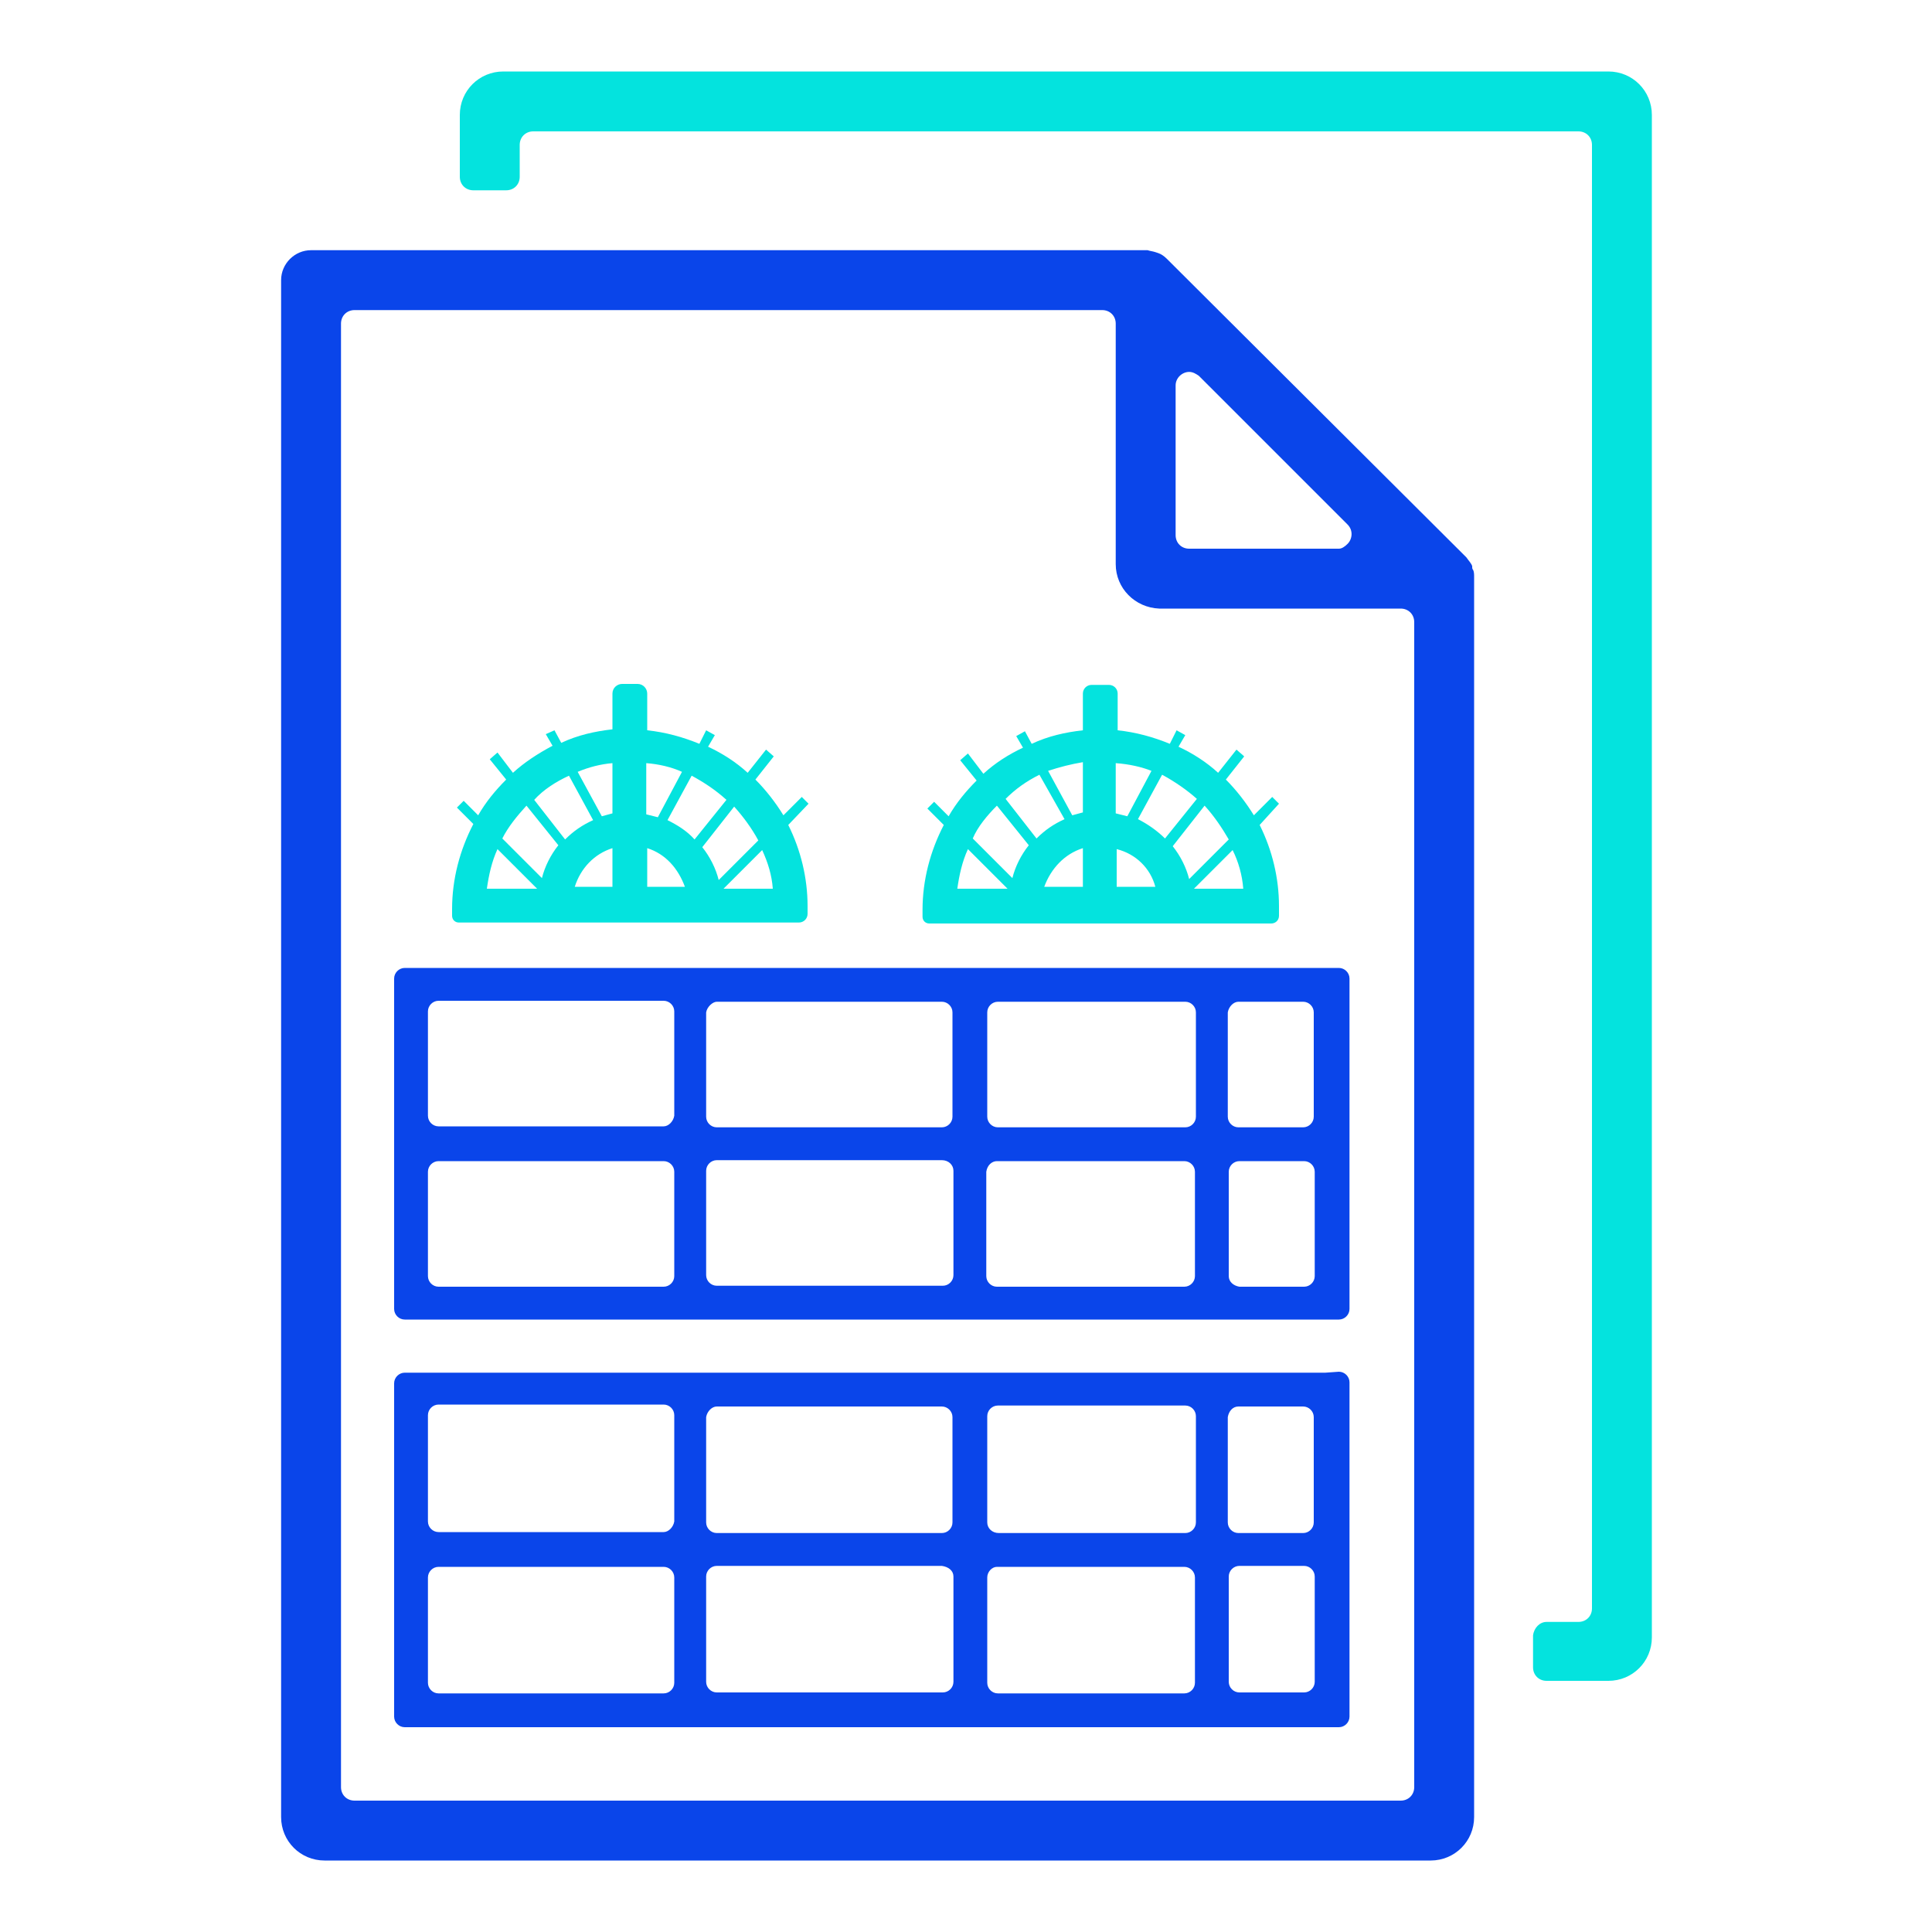 <?xml version="1.0" encoding="utf-8"?>
<!-- Generator: Adobe Illustrator 26.0.3, SVG Export Plug-In . SVG Version: 6.00 Build 0)  -->
<svg version="1.1" id="Camada_1" xmlns="http://www.w3.org/2000/svg" xmlns:xlink="http://www.w3.org/1999/xlink" x="0px" y="0px"
	 viewBox="0 0 200 200" style="enable-background:new 0 0 200 200;" xml:space="preserve">
<style type="text/css">
	.st0{fill:#0A45EA;}
	.st1{fill:#04E3DE;}
</style>
<g>
	<path class="st0" d="M29.1,29v159.1c0,2.5,2,4.5,4.5,4.5l0,0h114.5c2.5,0,4.5-2,4.5-4.5l0,0V59.9c0-0.1,0-0.1,0-0.2
		c0-0.2,0-0.5-0.1-0.7c-0.1-0.1-0.1-0.2-0.1-0.4c-0.1-0.3-0.4-0.6-0.6-0.9l-31-30.9c-0.3-0.3-0.6-0.5-0.9-0.6l-0.3-0.1
		c-0.3-0.1-0.5-0.1-0.8-0.2c-0.1,0-0.1,0-0.2,0H32.2C30.5,25.9,29.1,27.3,29.1,29L29.1,29z M138.6,56.8h-15.5
		c-0.8,0-1.4-0.6-1.4-1.4l0,0V39.9c0-0.8,0.7-1.4,1.4-1.4c0.4,0,0.7,0.2,1,0.4l15.4,15.4c0.6,0.6,0.5,1.5,0,2
		C139.2,56.6,138.9,56.8,138.6,56.8z M36.7,32.1h77.4c0.8,0,1.4,0.6,1.4,1.4l0,0v24.9c0,2.5,2,4.5,4.5,4.6h0.1h24.9
		c0.8,0,1.4,0.6,1.4,1.4V185c0,0.8-0.6,1.4-1.4,1.4H36.7c-0.8,0-1.4-0.6-1.4-1.4V33.5C35.3,32.7,35.9,32.1,36.7,32.1L36.7,32.1z"/>
	<path class="st1" d="M158.7,169.3v3.3c0,0.8,0.6,1.4,1.4,1.4h6.4c2.5,0,4.5-2,4.5-4.5l0,0V11.9c0-2.5-2-4.5-4.5-4.5l0,0H52.1
		c-2.5,0-4.5,2-4.5,4.5l0,0v6.4c0,0.8,0.6,1.4,1.4,1.4h0.1h3.3c0.8,0,1.4-0.6,1.4-1.4l0,0V15c0-0.8,0.6-1.4,1.4-1.4l0,0h108.2
		c0.8,0,1.4,0.6,1.4,1.4l0,0v151.5c0,0.8-0.6,1.4-1.4,1.4h-3.3C159.4,167.9,158.8,168.5,158.7,169.3L158.7,169.3z"/>
	<path class="st0" d="M137.2,100.2H41.9c-0.6,0-1.1,0.5-1.1,1.1v34.2c0,0.6,0.5,1.1,1.1,1.1l0,0h96.7c0.6,0,1.1-0.5,1.1-1.1l0,0
		v-34.2c0-0.6-0.5-1.1-1.1-1.1C138.4,100.2,137.2,100.2,137.2,100.2z M74.2,103.7h23.3c0.6,0,1.1,0.5,1.1,1.1v10.8
		c0,0.6-0.5,1.1-1.1,1.1H74.2c-0.6,0-1.1-0.5-1.1-1.1v-10.8C73.2,104.2,73.8,103.7,74.2,103.7L74.2,103.7z M68.7,116.6H45.4
		c-0.6,0-1.1-0.5-1.1-1.1v-10.8c0-0.6,0.5-1.1,1.1-1.1h23.3c0.6,0,1.1,0.5,1.1,1.1v10.8C69.7,116.1,69.2,116.6,68.7,116.6
		L68.7,116.6z M98.7,121.2V132c0,0.6-0.5,1.1-1.1,1.1l0,0H74.2c-0.6,0-1.1-0.5-1.1-1.1l0,0v-10.8c0-0.6,0.5-1.1,1.1-1.1h23.3
		C98.2,120.1,98.7,120.6,98.7,121.2C98.7,121.1,98.7,121.2,98.7,121.2L98.7,121.2z M103.2,120.2h19.4c0.6,0,1.1,0.5,1.1,1.1v10.8
		c0,0.6-0.5,1.1-1.1,1.1l0,0h-19.4c-0.6,0-1.1-0.5-1.1-1.1l0,0v-10.8C102.2,120.6,102.7,120.2,103.2,120.2z M102.2,115.6v-10.8
		c0-0.6,0.5-1.1,1.1-1.1h19.4c0.6,0,1.1,0.5,1.1,1.1v10.8c0,0.6-0.5,1.1-1.1,1.1h-19.4C102.7,116.7,102.2,116.2,102.2,115.6
		C102.2,115.6,102.2,115.6,102.2,115.6L102.2,115.6z M128.2,103.7h6.7c0.6,0,1.1,0.5,1.1,1.1v10.8c0,0.6-0.5,1.1-1.1,1.1h-6.7
		c-0.6,0-1.1-0.5-1.1-1.1v-10.8C127.2,104.2,127.7,103.7,128.2,103.7L128.2,103.7L128.2,103.7z M45.4,120.2h23.3
		c0.6,0,1.1,0.5,1.1,1.1v10.8c0,0.6-0.5,1.1-1.1,1.1l0,0H45.4c-0.6,0-1.1-0.5-1.1-1.1l0,0v-10.8C44.3,120.7,44.8,120.2,45.4,120.2
		L45.4,120.2z M127.2,132.1v-10.8c0-0.6,0.5-1.1,1.1-1.1h6.7c0.6,0,1.1,0.5,1.1,1.1v10.8c0,0.6-0.5,1.1-1.1,1.1l0,0h-6.7
		C127.7,133.1,127.2,132.7,127.2,132.1C127.2,132,127.2,132,127.2,132.1L127.2,132.1z"/>
	<path class="st0" d="M137.2,142.1H41.9c-0.6,0-1.1,0.5-1.1,1.1l0,0v34.5c0,0.6,0.5,1.1,1.1,1.1h96.7c0.6,0,1.1-0.5,1.1-1.1l0,0
		v-34.6c0-0.6-0.5-1.1-1.1-1.1L137.2,142.1L137.2,142.1z M74.2,145.6h23.3c0.6,0,1.1,0.5,1.1,1.1l0,0v10.9c0,0.6-0.5,1.1-1.1,1.1
		H74.2c-0.6,0-1.1-0.5-1.1-1.1l0,0v-10.9C73.2,146.1,73.7,145.6,74.2,145.6L74.2,145.6L74.2,145.6z M68.7,158.6H45.4
		c-0.6,0-1.1-0.5-1.1-1.1l0,0v-11c0-0.6,0.5-1.1,1.1-1.1h23.3c0.6,0,1.1,0.5,1.1,1.1l0,0v11C69.7,158.1,69.2,158.6,68.7,158.6
		L68.7,158.6z M98.7,163.2v10.9c0,0.6-0.5,1.1-1.1,1.1H74.2c-0.6,0-1.1-0.5-1.1-1.1l0,0v-10.9c0-0.6,0.5-1.1,1.1-1.1h23.3
		C98.2,162.2,98.7,162.6,98.7,163.2L98.7,163.2L98.7,163.2z M103.2,162.2h19.4c0.6,0,1.1,0.5,1.1,1.1l0,0v10.9
		c0,0.6-0.5,1.1-1.1,1.1h-19.3c-0.6,0-1.1-0.5-1.1-1.1l0,0v-10.9C102.2,162.7,102.7,162.2,103.2,162.2
		C103.2,162.2,103.2,162.2,103.2,162.2L103.2,162.2z M102.2,157.6v-11c0-0.6,0.5-1.1,1.1-1.1h19.4c0.6,0,1.1,0.5,1.1,1.1l0,0v11
		c0,0.6-0.5,1.1-1.1,1.1h-19.3C102.7,158.7,102.2,158.2,102.2,157.6L102.2,157.6L102.2,157.6z M128.2,145.6h6.7
		c0.6,0,1.1,0.5,1.1,1.1l0,0v10.9c0,0.6-0.5,1.1-1.1,1.1h-6.7c-0.6,0-1.1-0.5-1.1-1.1l0,0v-10.9
		C127.2,146.1,127.6,145.6,128.2,145.6C128.2,145.6,128.2,145.6,128.2,145.6L128.2,145.6z M45.4,162.2h23.3c0.6,0,1.1,0.5,1.1,1.1
		l0,0v10.9c0,0.6-0.5,1.1-1.1,1.1H45.4c-0.6,0-1.1-0.5-1.1-1.1l0,0v-10.9C44.3,162.7,44.8,162.2,45.4,162.2L45.4,162.2z
		 M127.2,174.1v-10.9c0-0.6,0.5-1.1,1.1-1.1h6.7c0.6,0,1.1,0.5,1.1,1.1l0,0v10.9c0,0.6-0.5,1.1-1.1,1.1h-6.7
		C127.7,175.2,127.2,174.7,127.2,174.1z"/>
	<path class="st1" d="M83,82.5l-1.9,1.9c-0.8-1.3-1.8-2.6-2.9-3.7l1.9-2.4l-0.8-0.7L77.4,80c-1.2-1.1-2.6-2-4.1-2.7l0.7-1.2
		l-0.9-0.5L72.4,77c-1.7-0.7-3.5-1.2-5.4-1.4v-3.8c0-0.5-0.4-1-1-1h-1.6c-0.5,0-1,0.4-1,1v3.7c-1.8,0.2-3.6,0.6-5.3,1.4l-0.7-1.3
		L56.5,76l0.7,1.2c-1.5,0.8-2.9,1.7-4.1,2.8l-1.6-2.1l-0.8,0.7l1.7,2.1c-1.1,1.1-2.1,2.3-2.9,3.7L48,82.9l-0.7,0.7l1.7,1.7
		c-1.4,2.7-2.2,5.7-2.2,8.8v0.7c0,0.4,0.3,0.7,0.7,0.7h35.2c0.5,0,0.9-0.4,0.9-0.9v-0.8c0-2.9-0.7-5.8-2-8.4l2.1-2.2L83,82.5z
		 M78.5,87l-4.1,4.1c-0.3-1.2-0.9-2.4-1.7-3.4l3.3-4.2C76.9,84.5,77.8,85.7,78.5,87z M63.4,87.8v4h-3.9
		C60.1,89.9,61.5,88.4,63.4,87.8L63.4,87.8z M70.9,91.8H67v-4C68.9,88.4,70.2,89.9,70.9,91.8L70.9,91.8z M75.2,82.8l-3.3,4.1
		c-0.8-0.9-1.8-1.5-2.8-2l2.5-4.6C72.9,81,74.1,81.8,75.2,82.8L75.2,82.8z M70.6,79.9l-2.5,4.7c-0.4-0.1-0.8-0.2-1.2-0.3V79
		C68.2,79.1,69.5,79.4,70.6,79.9z M63.4,79v5.2c-0.4,0.1-0.7,0.2-1.1,0.3l-2.5-4.6C61,79.4,62.2,79.1,63.4,79z M58.9,80.3l2.5,4.6
		c-1.1,0.5-2,1.1-2.9,2l-3.2-4.1C56.3,81.7,57.6,80.9,58.9,80.3z M54.5,83.4l3.3,4.1c-0.8,1-1.4,2.2-1.7,3.4L52,86.8
		C52.6,85.6,53.5,84.5,54.5,83.4z M50.4,92c0.2-1.4,0.5-2.8,1.1-4.1l4.1,4.1H50.4L50.4,92L50.4,92z M80,92L80,92h-5.1l4-4
		C79.5,89.3,79.9,90.6,80,92L80,92z"/>
	<path class="st1" d="M132.4,83.2l-0.7-0.7l-1.9,1.9c-0.8-1.3-1.8-2.6-2.9-3.7l1.9-2.4l-0.8-0.7l-1.9,2.4c-1.2-1.1-2.6-2-4.1-2.7
		l0.7-1.2l-0.9-0.5l-0.7,1.4c-1.7-0.7-3.5-1.2-5.4-1.4v-3.8c0-0.5-0.4-0.9-0.9-0.9l0,0h-1.8c-0.5,0-0.9,0.4-0.9,0.9l0,0v3.8
		c-1.8,0.2-3.6,0.6-5.3,1.4l-0.7-1.3l-0.9,0.5l0.7,1.2c-1.5,0.7-2.9,1.6-4.1,2.7l-1.6-2.1l-0.8,0.7l1.7,2.1
		c-1.1,1.1-2.1,2.3-2.9,3.7L96.7,83L96,83.7l1.7,1.7c-1.4,2.7-2.2,5.7-2.2,8.8v0.7c0,0.4,0.3,0.7,0.7,0.7h35.4
		c0.4,0,0.8-0.3,0.8-0.8v-1c0-2.9-0.7-5.8-2-8.4L132.4,83.2z M127.2,86.9l-4.1,4.1c-0.3-1.2-0.9-2.4-1.7-3.4l3.3-4.2
		C125.7,84.5,126.5,85.7,127.2,86.9L127.2,86.9z M112.1,87.8v4h-4C108.8,89.9,110.2,88.4,112.1,87.8L112.1,87.8z M119.6,91.8h-4
		v-3.9C117.6,88.4,119.1,89.9,119.6,91.8L119.6,91.8z M123.9,82.7l-3.3,4.1c-0.8-0.8-1.8-1.5-2.8-2l2.5-4.6
		C121.6,80.9,122.9,81.8,123.9,82.7L123.9,82.7z M119.2,79.8l-2.5,4.7c-0.4-0.1-0.8-0.2-1.2-0.3V79
		C116.9,79.1,118.2,79.4,119.2,79.8L119.2,79.8z M112.1,78.9v5.2c-0.4,0.1-0.7,0.2-1.1,0.3l-2.5-4.6
		C109.7,79.4,110.9,79.1,112.1,78.9L112.1,78.9z M107.6,80.2l2.6,4.6c-1.1,0.5-2,1.1-2.9,2l-3.2-4.1
		C105.1,81.7,106.2,80.9,107.6,80.2L107.6,80.2z M103.2,83.4l3.3,4.1c-0.8,1-1.4,2.2-1.7,3.4l-4.1-4.1
		C101.2,85.6,102.2,84.4,103.2,83.4L103.2,83.4z M99.1,92c0.2-1.4,0.5-2.8,1.1-4.1l4.1,4.1H99.1L99.1,92z M128.7,92L128.7,92h-5.1
		l4-4C128.2,89.2,128.6,90.6,128.7,92L128.7,92z"/>
</g>
</svg>
